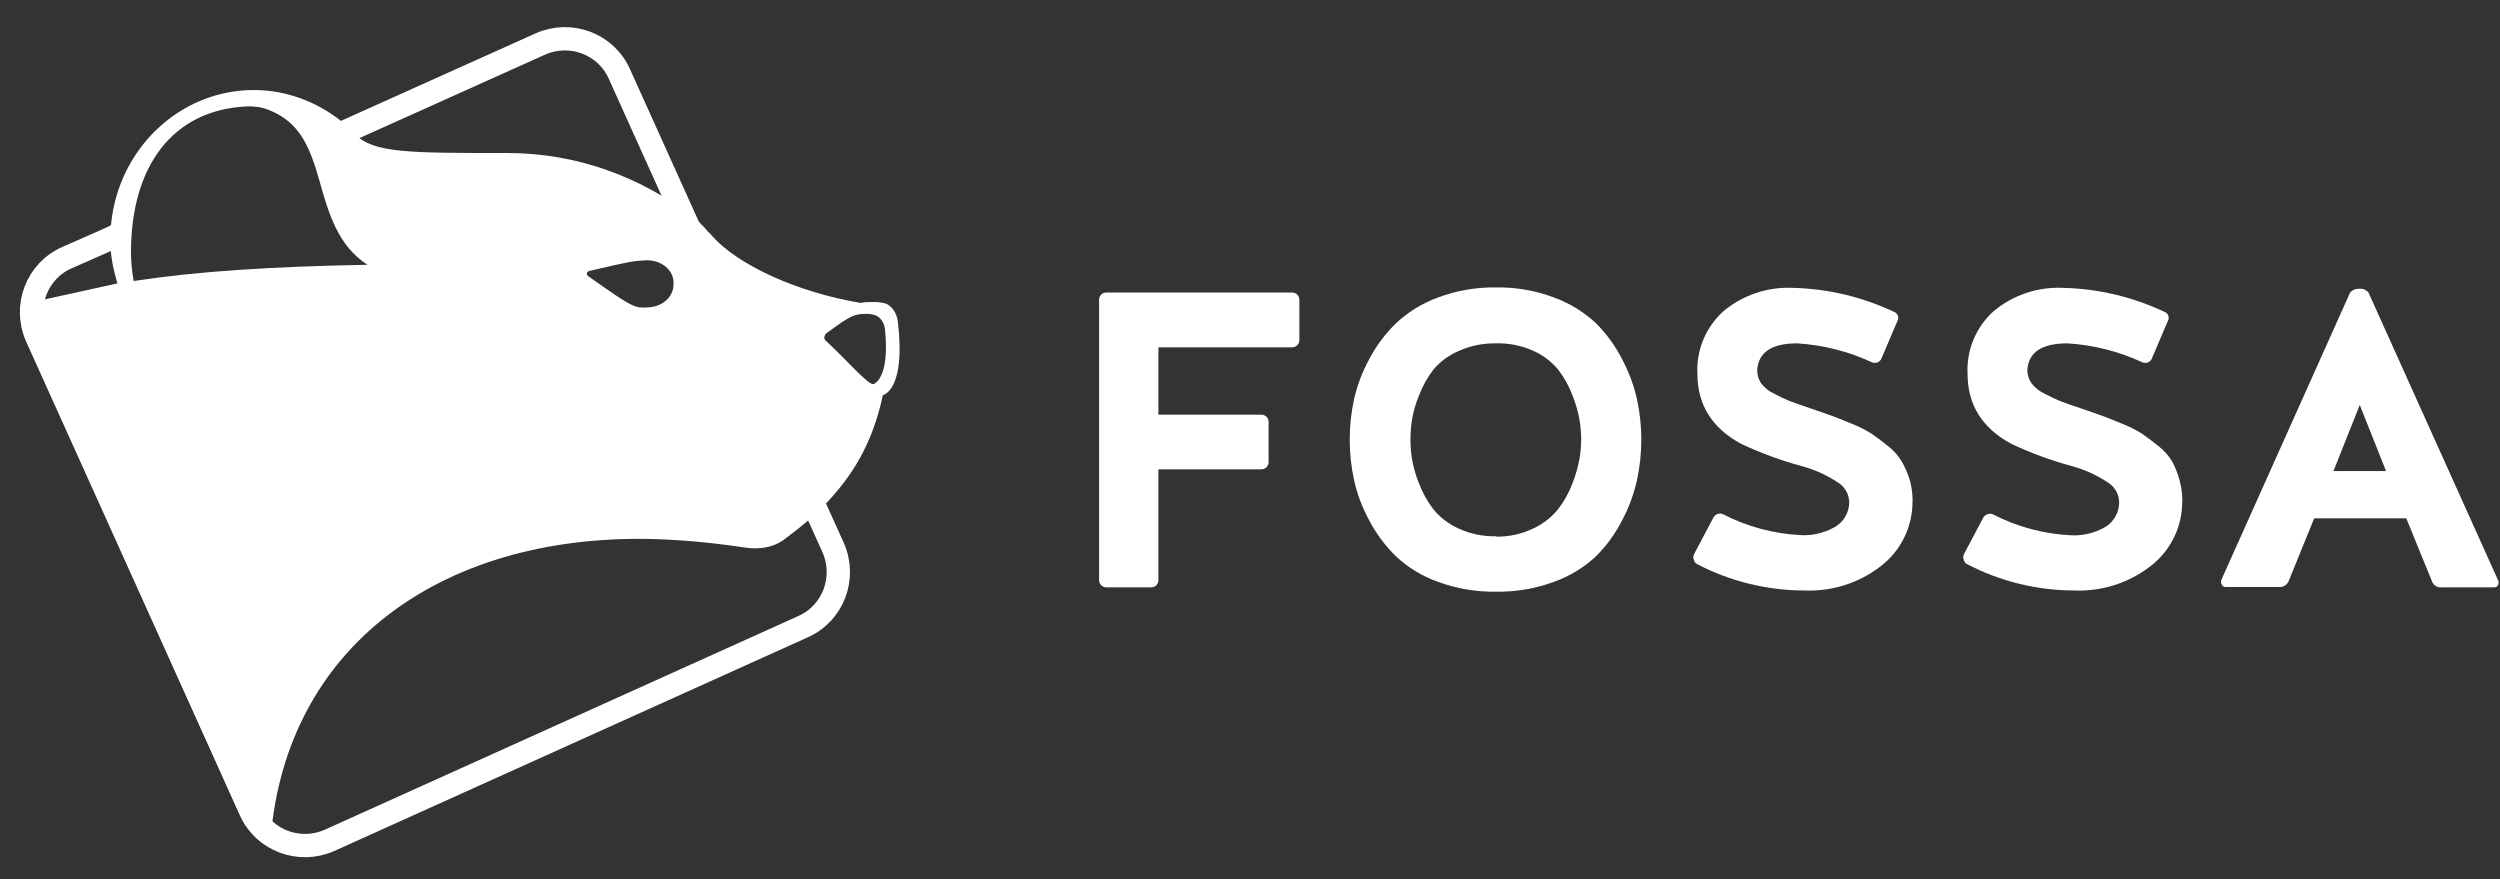 <svg width="91" height="32" viewBox="0 0 91 32" fill="none" xmlns="http://www.w3.org/2000/svg">
<rect x="0" y="0" width="91" height="32" fill="#333333" stroke="none"/>
<g clip-path="url(#clip0_259_917)">
<path d="M11.99 5.053L19.674 1.599C20.771 1.114 22.063 1.599 22.547 2.696L30.328 19.937C30.812 21.035 30.328 22.326 29.23 22.811L11.99 30.591C10.892 31.076 9.6 30.591 9.116 29.494L1.335 12.253C0.851 11.155 1.335 9.864 2.433 9.38L4.047 8.669L4.176 8.605L4.209 8.615L4.241 8.572" stroke="white" stroke-width="0.848"/>
<path fill-rule="evenodd" clip-rule="evenodd" d="M0.754 11.091C0.722 11.543 0.786 11.995 0.98 12.414L8.729 29.655C8.955 30.172 9.342 30.591 9.827 30.85C10.246 23.779 15.735 19.614 23.258 19.614C24.129 19.614 25.453 19.679 27.164 19.937C27.616 20.001 28.101 19.937 28.488 19.679C29.101 19.227 29.65 18.775 30.102 18.29C31.006 17.322 31.749 16.192 32.136 14.384C32.136 14.384 32.976 14.222 32.685 11.736C32.653 11.381 32.427 11.058 32.136 11.026C32.007 10.994 31.878 10.994 31.781 10.994C31.62 10.994 31.458 10.994 31.329 11.026C29.005 10.639 26.841 9.638 25.905 8.572C25.873 8.54 25.84 8.475 25.776 8.443C25.679 8.314 25.582 8.217 25.453 8.088C25.389 8.023 25.324 7.959 25.227 7.894C23.322 6.441 20.998 5.57 18.479 5.57C14.863 5.57 13.604 5.57 12.926 4.892C12.765 4.698 12.571 4.536 12.377 4.375C11.505 3.697 10.408 3.277 9.245 3.277C6.566 3.277 4.338 5.376 4.047 8.12C4.015 8.346 4.015 8.54 4.015 8.766C4.015 9.25 4.112 9.767 4.273 10.316L0.754 11.091ZM4.865 10.229C7.19 9.874 9.891 9.702 13.378 9.638C12.313 8.96 11.957 7.765 11.635 6.603C11.283 5.372 10.931 4.443 9.759 3.992C9.509 3.896 9.238 3.861 8.97 3.874C6.284 4.003 4.768 6.047 4.768 9.186C4.768 9.541 4.801 9.842 4.865 10.229ZM32.212 11.973C32.405 13.813 31.792 13.985 31.792 13.985C31.566 13.985 30.866 13.146 30.059 12.403C29.962 12.339 30.005 12.177 30.102 12.113L30.662 11.715C30.966 11.527 31.114 11.424 31.534 11.424C31.598 11.424 31.695 11.424 31.792 11.456C31.986 11.489 32.179 11.682 32.212 11.973ZM23.613 11.187C24.129 11.155 24.517 10.8 24.517 10.348C24.549 9.831 24.065 9.444 23.484 9.476C22.999 9.508 22.967 9.508 21.45 9.864C21.353 9.896 21.32 9.993 21.417 10.057C23.064 11.22 23.096 11.22 23.613 11.187Z" fill="white"/>
<path d="M45.915 17.083H42.166V21.118C42.166 21.187 42.139 21.254 42.09 21.303C42.041 21.352 41.974 21.38 41.905 21.38H40.268C40.199 21.38 40.132 21.352 40.083 21.303C40.034 21.254 40.007 21.187 40.007 21.118V10.903C40.008 10.835 40.036 10.77 40.085 10.722C40.134 10.674 40.2 10.647 40.268 10.648H47.035C47.104 10.648 47.171 10.675 47.22 10.724C47.269 10.773 47.297 10.84 47.297 10.909V12.381C47.297 12.45 47.269 12.517 47.22 12.566C47.171 12.615 47.104 12.643 47.035 12.643H42.166V15.094H45.915C45.984 15.094 46.051 15.122 46.1 15.171C46.149 15.22 46.177 15.287 46.177 15.356V16.828C46.175 16.896 46.147 16.961 46.098 17.009C46.049 17.056 45.983 17.083 45.915 17.083Z" fill="white"/>
<path d="M54.461 10.462C55.179 10.451 55.894 10.576 56.566 10.829C57.132 11.035 57.651 11.353 58.091 11.764C58.478 12.15 58.802 12.595 59.048 13.082C59.295 13.546 59.477 14.041 59.591 14.554C59.692 15.027 59.743 15.51 59.744 15.994C59.744 16.485 59.692 16.975 59.591 17.456C59.478 17.971 59.296 18.468 59.048 18.934C58.802 19.421 58.478 19.866 58.091 20.252C57.651 20.661 57.132 20.977 56.566 21.178C55.892 21.426 55.179 21.548 54.461 21.538C53.737 21.549 53.018 21.427 52.339 21.178C51.773 20.977 51.254 20.662 50.814 20.252C50.421 19.866 50.09 19.422 49.835 18.934C49.582 18.469 49.396 17.972 49.283 17.456C49.181 16.975 49.13 16.485 49.13 15.994C49.13 15.51 49.181 15.027 49.283 14.554C49.397 14.04 49.583 13.545 49.835 13.082C50.091 12.594 50.423 12.149 50.817 11.764C51.258 11.353 51.776 11.035 52.342 10.829C53.019 10.575 53.738 10.451 54.461 10.462ZM54.461 19.534C54.925 19.54 55.385 19.44 55.804 19.24C56.154 19.08 56.462 18.842 56.707 18.544C56.928 18.26 57.106 17.943 57.233 17.606C57.35 17.311 57.438 17.005 57.495 16.693C57.533 16.459 57.554 16.224 57.555 15.987C57.554 15.751 57.533 15.515 57.495 15.282C57.438 14.973 57.35 14.67 57.233 14.378C57.108 14.047 56.935 13.737 56.719 13.456C56.472 13.157 56.159 12.921 55.804 12.766C55.382 12.578 54.923 12.486 54.461 12.498C53.986 12.489 53.515 12.586 53.082 12.782C52.731 12.933 52.42 13.164 52.173 13.456C51.958 13.74 51.784 14.052 51.656 14.385C51.534 14.675 51.447 14.978 51.395 15.288C51.323 15.756 51.323 16.232 51.395 16.699C51.447 17.01 51.535 17.314 51.656 17.606C51.784 17.941 51.959 18.256 52.176 18.541C52.423 18.84 52.735 19.078 53.089 19.237C53.519 19.435 53.988 19.532 54.461 19.521V19.534Z" fill="white"/>
<path d="M63.961 13.494C63.965 13.658 64.015 13.817 64.104 13.954C64.23 14.116 64.393 14.245 64.58 14.331C64.803 14.448 64.992 14.537 65.147 14.599C65.303 14.661 65.563 14.752 65.929 14.873L66.679 15.135C66.821 15.186 67.058 15.281 67.39 15.419C67.646 15.518 67.891 15.641 68.124 15.786C68.281 15.893 68.478 16.041 68.714 16.23C68.921 16.387 69.095 16.582 69.228 16.805C69.356 17.029 69.457 17.268 69.528 17.517C69.605 17.809 69.633 18.112 69.611 18.413C69.59 18.844 69.475 19.265 69.273 19.646C69.072 20.027 68.79 20.359 68.446 20.619C67.661 21.223 66.689 21.532 65.699 21.494C64.335 21.495 62.989 21.166 61.779 20.536C61.748 20.521 61.722 20.499 61.701 20.473C61.68 20.447 61.665 20.416 61.657 20.383C61.632 20.32 61.632 20.249 61.657 20.185L62.362 18.851C62.377 18.819 62.397 18.791 62.422 18.767C62.447 18.744 62.477 18.726 62.509 18.713C62.54 18.7 62.574 18.693 62.608 18.693C62.642 18.693 62.676 18.7 62.707 18.713C63.598 19.173 64.577 19.434 65.578 19.48C65.989 19.495 66.395 19.399 66.755 19.202C66.895 19.127 67.017 19.022 67.11 18.894C67.204 18.765 67.267 18.618 67.295 18.461C67.328 18.295 67.311 18.122 67.246 17.965C67.181 17.808 67.07 17.674 66.928 17.58C66.517 17.304 66.063 17.096 65.585 16.967C64.828 16.762 64.09 16.491 63.38 16.157C62.317 15.584 61.785 14.733 61.785 13.603C61.764 13.175 61.84 12.748 62.005 12.353C62.171 11.958 62.422 11.605 62.742 11.32C63.446 10.738 64.34 10.437 65.253 10.478C66.528 10.508 67.784 10.805 68.938 11.349C68.972 11.361 69.002 11.38 69.027 11.405C69.053 11.431 69.072 11.461 69.084 11.495C69.095 11.529 69.099 11.565 69.095 11.601C69.091 11.636 69.078 11.67 69.059 11.7L68.491 13.035C68.479 13.069 68.46 13.1 68.436 13.126C68.411 13.152 68.382 13.173 68.349 13.188C68.316 13.202 68.28 13.21 68.245 13.21C68.209 13.21 68.173 13.202 68.14 13.188C67.283 12.79 66.359 12.556 65.415 12.498C64.478 12.498 63.993 12.83 63.961 13.494Z" fill="white"/>
<path d="M73.794 13.494C73.802 13.659 73.855 13.818 73.948 13.954C74.073 14.116 74.237 14.245 74.423 14.331C74.646 14.448 74.836 14.537 74.991 14.599C75.146 14.661 75.407 14.752 75.772 14.873L76.522 15.135C76.665 15.186 76.902 15.281 77.234 15.419C77.489 15.518 77.735 15.641 77.968 15.786C78.125 15.893 78.322 16.041 78.558 16.23C78.764 16.387 78.939 16.582 79.071 16.805C79.19 17.03 79.282 17.269 79.346 17.517C79.423 17.809 79.451 18.112 79.429 18.413C79.408 18.844 79.293 19.265 79.091 19.646C78.89 20.027 78.608 20.359 78.264 20.619C77.481 21.221 76.511 21.531 75.524 21.494C74.159 21.495 72.814 21.166 71.603 20.536C71.573 20.521 71.546 20.5 71.525 20.473C71.504 20.447 71.489 20.416 71.481 20.383C71.456 20.32 71.456 20.249 71.481 20.185L72.186 18.851C72.202 18.82 72.224 18.793 72.25 18.77C72.276 18.748 72.307 18.731 72.34 18.72C72.371 18.706 72.404 18.699 72.439 18.699C72.473 18.699 72.506 18.706 72.537 18.72C73.428 19.18 74.408 19.441 75.409 19.486C75.817 19.501 76.221 19.407 76.58 19.212C76.722 19.137 76.844 19.03 76.938 18.9C77.032 18.77 77.095 18.62 77.122 18.461C77.155 18.295 77.138 18.122 77.073 17.965C77.007 17.808 76.897 17.674 76.755 17.58C76.346 17.304 75.894 17.097 75.418 16.968C74.661 16.762 73.924 16.491 73.214 16.157C72.15 15.584 71.619 14.733 71.619 13.603C71.598 13.175 71.673 12.748 71.839 12.353C72.004 11.958 72.256 11.605 72.576 11.32C73.279 10.737 74.174 10.437 75.087 10.478C76.365 10.507 77.624 10.803 78.781 11.349C78.815 11.361 78.846 11.38 78.871 11.405C78.896 11.431 78.915 11.461 78.927 11.495C78.939 11.529 78.942 11.565 78.938 11.601C78.934 11.636 78.922 11.67 78.902 11.7L78.334 13.035C78.323 13.069 78.304 13.1 78.279 13.126C78.255 13.152 78.225 13.173 78.192 13.188C78.159 13.202 78.124 13.21 78.088 13.21C78.052 13.21 78.016 13.202 77.983 13.188C77.123 12.789 76.196 12.555 75.249 12.498C74.309 12.498 73.824 12.83 73.794 13.494Z" fill="white"/>
<path d="M86.214 10.651L90.93 21.121C90.942 21.148 90.949 21.178 90.949 21.208C90.949 21.237 90.942 21.267 90.93 21.294C90.917 21.32 90.897 21.343 90.872 21.358C90.847 21.373 90.818 21.381 90.789 21.38H88.875C88.796 21.388 88.716 21.368 88.65 21.323C88.584 21.278 88.536 21.211 88.514 21.134L87.589 18.868H84.236L83.32 21.121C83.296 21.197 83.247 21.262 83.181 21.307C83.115 21.351 83.036 21.373 82.957 21.367H81.014C80.984 21.368 80.956 21.36 80.931 21.345C80.906 21.33 80.886 21.308 80.873 21.281C80.858 21.255 80.849 21.225 80.846 21.195C80.843 21.165 80.847 21.134 80.858 21.105L85.544 10.648C85.584 10.603 85.633 10.567 85.688 10.543C85.743 10.519 85.803 10.508 85.863 10.511C85.929 10.502 85.995 10.511 86.057 10.535C86.118 10.56 86.172 10.6 86.214 10.651ZM85.895 14.74L84.938 17.147H86.852L85.895 14.74Z" fill="white"/>
</g>
<defs>
<clipPath id="clip0_259_917">
<rect x="0.692" y="-0" width="90.257" height="32" rx="5.961" fill="white"/>
</clipPath>
</defs>
</svg>
